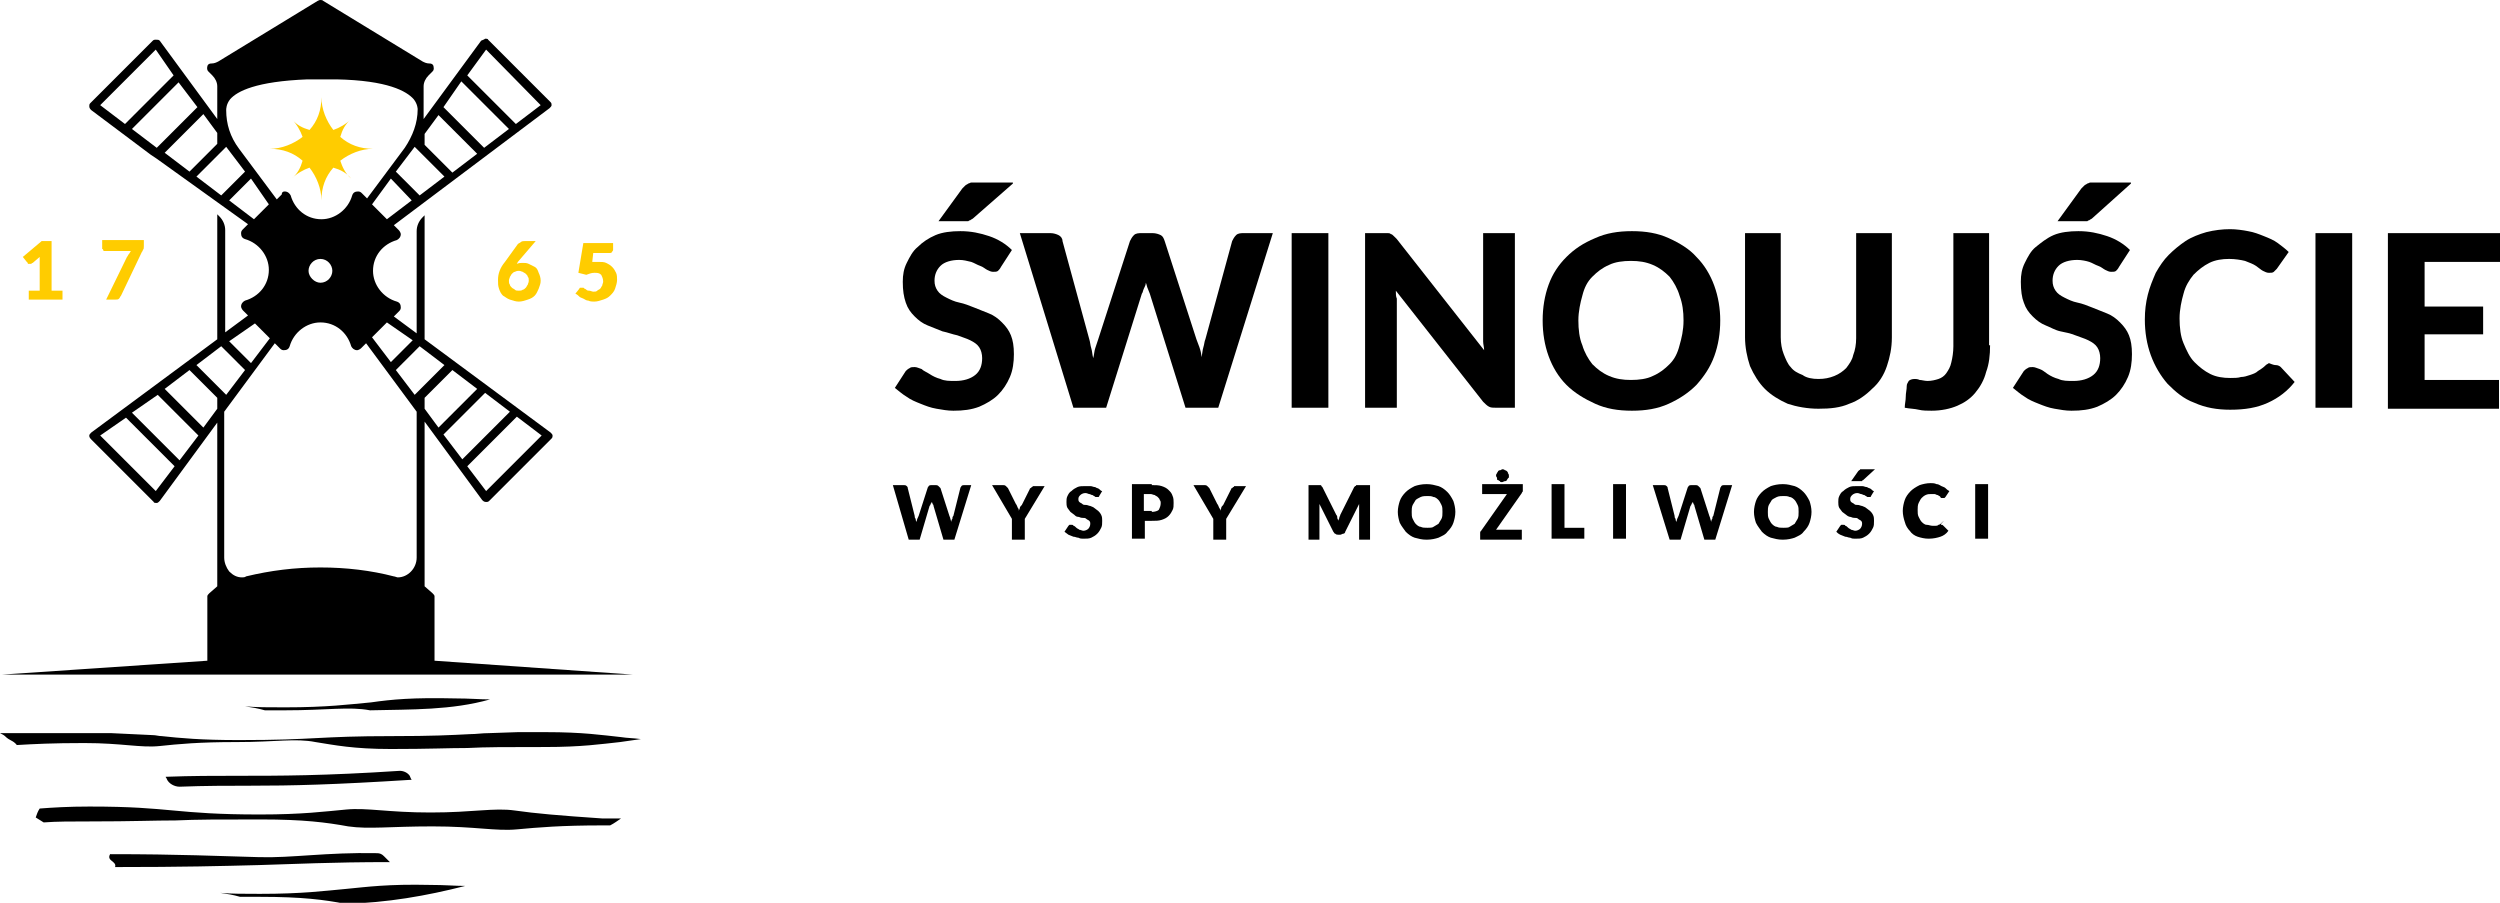 <?xml version="1.0" encoding="utf-8"?>
<!-- Generator: Adobe Illustrator 24.0.0, SVG Export Plug-In . SVG Version: 6.00 Build 0)  -->
<svg version="1.1" id="Layer_1" xmlns="http://www.w3.org/2000/svg" xmlns:xlink="http://www.w3.org/1999/xlink" x="0px" y="0px"
	 viewBox="0 0 252 91" style="enable-background:new 0 0 252 91;" xml:space="preserve">
	<style>
		.color path {fill: #ffcc00;}
	</style>
<g>
	<g>
		<g>
			<path d="M37.4,70.8c-2.2,0.2-4.4,0.5-8.7,0.5c-1.6,0-2.9,0-4-0.1c0.7,0.1,1.3,0.2,2,0.4c0.6,0,1.3,0,2,0c4.3,0,6.5-0.4,8.6,0
				c4.2-0.1,8.2,0,12.1-1.1c-1,0-2.1-0.1-3.5-0.1C41.6,70.3,39.5,70.5,37.4,70.8z"/>
			<path d="M11.6,87.4c0.2-0.6-0.9-0.6-0.5-1.3c0,0,0,0,0,0c7.1,0,11,0.2,15,0.3c3.3,0.1,6.8-0.5,11.9-0.4c0.3,0,0.5,0.1,0.7,0.3
				c0.2,0.2,0.4,0.4,0.6,0.6c-5.9,0-9.6,0.2-13.2,0.3C22.3,87.3,18.4,87.4,11.6,87.4z"/>
		</g>
		<g>
			<path d="M51.9,81.7c-2.1-0.3-4.2,0.2-8.5,0.2c-4.3,0-6.4-0.5-8.5-0.3c-2.2,0.2-4.4,0.5-8.7,0.5c-4.3,0-6.5-0.2-8.7-0.4
				c-2.2-0.2-4.2-0.4-8.5-0.4c-2.1,0-3.7,0.1-5,0.2c-0.2,0.3-0.3,0.6-0.4,0.9c0.3,0.2,0.5,0.3,0.8,0.5c1.3-0.1,2.8-0.1,4.7-0.1
				c4.3,0,6.4-0.1,8.6-0.1c2.2-0.1,4.3-0.1,8.6-0.1c4.3,0,6.6,0.3,8.8,0.7c2.1,0.3,4.2,0,8.5,0c4.3,0,6.4,0.5,8.5,0.3
				c2.2-0.2,4.4-0.4,8.7-0.4c0.3,0,0.5,0,0.7,0c0.4-0.2,0.8-0.5,1.1-0.7c-0.6,0-1.2,0-1.9,0C56.3,82.2,54,82,51.9,81.7z"/>
			<path d="M34.9,89.6c-2.2,0.2-4.4,0.5-8.7,0.5c-1.6,0-2.9,0-4-0.1c0.7,0.1,1.3,0.2,2,0.4c0.6,0,1.3,0,2,0c4.3,0,6.5,0.3,8.6,0.7
				c4.2-0.1,8.2-0.8,12.1-1.8c-1,0-2.1-0.1-3.5-0.1C39.1,89.1,37,89.4,34.9,89.6z"/>
			<path d="M36.2,61.9C36.2,61.9,36.2,61.9,36.2,61.9C36.2,61.9,36.2,61.9,36.2,61.9L36.2,61.9z"/>
			<path d="M64.6,74.5c-0.7-0.1-1.4-0.1-2-0.2c-1.9-0.2-3.8-0.5-7.6-0.5c-1.1,0-2,0-2.8,0l-2.9,0.1c-0.7,0-1.3,0.1-1.9,0.1
				c-1.9,0.1-3.9,0.2-7.8,0.2c-3.8,0-5.7,0.1-7.7,0.2c-1.9,0.1-3.9,0.2-7.8,0.2c-3.9,0-5.9-0.2-7.8-0.4c-0.3,0-0.6-0.1-0.9-0.1
				l-4.2-0.2c-0.7,0-1.6,0-2.6,0c-4.4,0-6.3,0-8.6,0c0.2,0.1,0.4,0.2,0.5,0.3c0.5,0.5,0.8,0.4,1.2,0.9c1.7-0.1,3.6-0.2,6.8-0.2
				c3.8,0,5.7,0.5,7.6,0.3c1.9-0.2,3.9-0.4,7.8-0.4c3.9,0,5.9-0.4,7.9,0c1.9,0.3,3.8,0.7,7.6,0.7c3.9,0,5.8-0.1,7.7-0.1
				c1.9-0.1,3.9-0.1,7.8-0.1c3.8,0,5.7-0.3,7.6-0.5"/>
		</g>
		<path d="M18.1,79.3c2.6-0.1,4.9-0.1,7-0.1c4.4,0,8.5-0.1,16.4-0.6c-0.1-0.1-0.1-0.2-0.2-0.4c-0.2-0.3-0.6-0.5-1-0.5
			c-7.6,0.5-12.1,0.5-16.4,0.5c-2.3,0-4.5,0-7.2,0.1c0,0.1,0.1,0.1,0.1,0.2C17,79,17.6,79.3,18.1,79.3z"/>
		<path d="M35,79.3C35,79.4,35,79.4,35,79.3C35,79.4,35,79.4,35,79.3L35,79.3z"/>
	</g>
	<g class="color">
		<path d="M34.3,16.2c0.9-0.7,2.1-1.2,3.3-1.2c-1.3,0-2.4-0.4-3.3-1.2c0.2-0.7,0.5-1.3,1.1-1.8c-0.5,0.5-1.2,0.9-1.8,1.1
			c-0.7-0.9-1.2-2.1-1.2-3.3c0,1.3-0.4,2.4-1.2,3.3c-0.7-0.2-1.3-0.5-1.8-1.1c0.5,0.5,0.9,1.2,1.1,1.8c-0.9,0.7-2.1,1.2-3.3,1.2
			c1.3,0,2.4,0.4,3.3,1.2c-0.2,0.7-0.5,1.3-1.1,1.8c0.5-0.5,1.2-0.9,1.8-1.1c0.7,0.9,1.2,2.1,1.2,3.3c0-1.3,0.4-2.4,1.2-3.3
			c0.7,0.2,1.3,0.5,1.8,1.1C34.8,17.5,34.5,16.8,34.3,16.2z"/>
		<g>
			<g>
				<path d="M52.1,26.6c0.2-0.1,0.4-0.1,0.6-0.1c0.2,0,0.4,0,0.6,0.1c0.2,0.1,0.4,0.2,0.6,0.3c0.2,0.1,0.3,0.3,0.4,0.6
					c0.1,0.2,0.2,0.5,0.2,0.8c0,0.3-0.1,0.5-0.2,0.8c-0.1,0.2-0.2,0.5-0.4,0.7c-0.2,0.2-0.4,0.3-0.7,0.4c-0.3,0.1-0.6,0.2-0.9,0.2
					c-0.3,0-0.6-0.1-0.9-0.2c-0.3-0.1-0.5-0.3-0.7-0.4c-0.2-0.2-0.3-0.4-0.4-0.7c-0.1-0.3-0.1-0.5-0.1-0.9c0-0.6,0.2-1.2,0.7-1.8
					l1.3-1.8c0.1-0.1,0.2-0.1,0.3-0.2c0.1-0.1,0.3-0.1,0.4-0.1H54l-1.8,2.1L52.1,26.6z M52.3,29.3c0.1,0,0.3,0,0.4-0.1
					c0.1,0,0.2-0.1,0.3-0.2c0.1-0.1,0.1-0.2,0.2-0.3c0-0.1,0.1-0.2,0.1-0.4c0-0.2,0-0.3-0.1-0.4c0-0.1-0.1-0.2-0.2-0.3
					c-0.1-0.1-0.2-0.1-0.3-0.2c-0.1,0-0.2-0.1-0.4-0.1c-0.1,0-0.2,0-0.4,0.1c-0.1,0-0.2,0.1-0.3,0.2s-0.1,0.2-0.2,0.3
					c0,0.1-0.1,0.2-0.1,0.4c0,0.1,0,0.3,0.1,0.4c0,0.1,0.1,0.2,0.2,0.3c0.1,0.1,0.2,0.1,0.3,0.2C52,29.3,52.1,29.3,52.3,29.3z"/>
				<path d="M59.7,26.4c0.1,0,0.2,0,0.3,0c0.1,0,0.2,0,0.3,0c0.3,0,0.6,0,0.8,0.1c0.2,0.1,0.4,0.2,0.6,0.4c0.2,0.2,0.3,0.4,0.4,0.6
					c0.1,0.2,0.1,0.5,0.1,0.7c0,0.3-0.1,0.6-0.2,0.9c-0.1,0.3-0.3,0.5-0.5,0.7c-0.2,0.2-0.4,0.3-0.7,0.4c-0.3,0.1-0.6,0.2-0.9,0.2
					c-0.2,0-0.4,0-0.6-0.1c-0.2,0-0.3-0.1-0.5-0.2c-0.2-0.1-0.3-0.1-0.4-0.2c-0.1-0.1-0.2-0.2-0.4-0.3l0.4-0.5
					c0-0.1,0.1-0.1,0.1-0.1c0.1,0,0.1,0,0.2,0c0.1,0,0.2,0,0.2,0.1c0.1,0,0.2,0.1,0.2,0.1c0.1,0.1,0.2,0.1,0.3,0.1
					c0.1,0,0.3,0.1,0.4,0.1c0.2,0,0.3,0,0.4-0.1c0.1-0.1,0.2-0.1,0.3-0.2c0.1-0.1,0.1-0.2,0.2-0.3c0-0.1,0.1-0.3,0.1-0.4
					c0-0.3-0.1-0.5-0.2-0.7c-0.2-0.2-0.4-0.2-0.7-0.2c-0.3,0-0.5,0.1-0.8,0.2l-0.8-0.2l0.5-3h3v0.5c0,0.1,0,0.2,0,0.2
					c0,0.1-0.1,0.1-0.1,0.2c-0.1,0.1-0.1,0.1-0.2,0.1c-0.1,0-0.2,0-0.3,0h-1.4L59.7,26.4z"/>
			</g>
			<g>
				<path d="M6.3,29.3v0.9H2.9v-0.9H4v-3c0-0.1,0-0.2,0-0.2c0-0.1,0-0.2,0-0.2l-0.7,0.6c-0.1,0-0.1,0.1-0.2,0.1c-0.1,0-0.1,0-0.2,0
					c-0.1,0-0.1,0-0.1-0.1c0,0-0.1-0.1-0.1-0.1l-0.4-0.5l1.9-1.6h1v5H6.3z"/>
				<path d="M14.5,24.3v0.5c0,0.2,0,0.3-0.1,0.4c0,0.1-0.1,0.2-0.1,0.2l-2.1,4.4c-0.1,0.1-0.1,0.2-0.2,0.3c-0.1,0.1-0.2,0.1-0.4,0.1
					h-0.9l2.1-4.3c0.1-0.1,0.1-0.2,0.2-0.3c0.1-0.1,0.1-0.2,0.2-0.3h-2.6c0,0-0.1,0-0.1,0c0,0-0.1,0-0.1-0.1c0,0,0-0.1-0.1-0.1
					c0,0,0-0.1,0-0.1v-0.8H14.5z"/>
			</g>
		</g>
	</g>
	<path d="M42.8,59.1l0.8,0.7c0.1,0.1,0.2,0.2,0.2,0.3v6.5l20,1.4H0.2l20.7-1.4v-6.5c0-0.1,0.1-0.2,0.2-0.3l0.8-0.7V42.6l-5.8,7.9
		c-0.1,0.1-0.2,0.2-0.3,0.2c0,0,0,0,0,0c-0.1,0-0.3,0-0.3-0.1l-6.3-6.3C9,44.1,9,44,9,43.9c0-0.1,0.1-0.2,0.2-0.3l12.7-9.4V21.6
		l0.2,0.2c0.4,0.4,0.6,0.9,0.6,1.4v10.3l2.3-1.7l-0.5-0.5c-0.1-0.1-0.2-0.3-0.2-0.4c0-0.3,0.2-0.5,0.4-0.6c1.4-0.4,2.4-1.6,2.4-3.1
		c0-1.4-1-2.7-2.4-3.1c-0.3-0.1-0.4-0.3-0.4-0.6c0-0.2,0.1-0.3,0.2-0.4l0.5-0.5L15.8,16l-0.6-0.4l0,0l-6-4.5C9.1,11,9,10.9,9,10.7
		c0-0.1,0-0.2,0.1-0.3l6.3-6.3c0.1-0.1,0.2-0.1,0.3-0.1C15.9,4,16,4,16.1,4.1l5.8,7.9V8.7c0-0.4-0.2-0.8-0.5-1.1L21,7.2
		c-0.2-0.2-0.1-0.5-0.1-0.5c0-0.1,0.1-0.3,0.4-0.3c0,0,0,0,0,0c0.3,0,0.5-0.1,0.7-0.2l10-6.1C32.2,0,32.2,0,32.3,0
		c0.1,0,0.2,0,0.3,0.1l10,6.1c0.2,0.1,0.4,0.2,0.7,0.2c0.3,0,0.4,0.2,0.4,0.3c0,0.1,0.1,0.3-0.1,0.5l-0.4,0.4
		c-0.3,0.3-0.5,0.7-0.5,1.1V12l5.8-7.9C48.7,4,48.8,4,48.9,3.9c0,0,0,0,0,0c0.1,0,0.3,0,0.3,0.1l6.3,6.3c0.1,0.1,0.1,0.2,0.1,0.3
		c0,0.1-0.1,0.2-0.2,0.3L39.7,22.7l0.5,0.5c0.1,0.1,0.2,0.3,0.2,0.4c0,0.3-0.2,0.5-0.4,0.6c-1.4,0.4-2.4,1.6-2.4,3.1
		c0,1.4,1,2.7,2.4,3.1c0.3,0.1,0.4,0.3,0.4,0.6c0,0.2-0.1,0.3-0.2,0.4l-0.5,0.5l2.3,1.7V23.3c0-0.5,0.2-1,0.6-1.4l0.2-0.2v12.5
		l12.7,9.4c0.1,0.1,0.2,0.2,0.2,0.3c0,0.1,0,0.2-0.1,0.3l-6.3,6.3c-0.1,0.1-0.2,0.1-0.3,0.1c-0.2,0-0.3-0.1-0.4-0.2l-5.8-7.9V59.1
		 M32.3,57.2c2.6,0,5.1,0.3,7.4,0.9c0.1,0,0.3,0.1,0.4,0.1c1,0,1.9-0.9,1.9-2V41.5l-5.1-6.9l-0.5,0.5c-0.1,0.1-0.3,0.2-0.4,0.2
		c-0.3,0-0.5-0.2-0.6-0.4c-0.4-1.4-1.6-2.4-3.1-2.4c-1.4,0-2.7,1-3.1,2.4c-0.1,0.3-0.3,0.4-0.6,0.4c-0.2,0-0.3-0.1-0.4-0.2l-0.5-0.5
		l-5.1,6.9v14.7c0,0.5,0.2,1,0.5,1.4c0.4,0.4,0.8,0.6,1.3,0.6c0.1,0,0.3,0,0.4-0.1C27.3,57.5,29.7,57.2,32.3,57.2z M10.1,43.9
		l5.6,5.6l1.9-2.5l-4.9-4.9L10.1,43.9z M47.1,47l1.9,2.5l5.6-5.6l-2.5-1.9L47.1,47z M44.7,43.8l1.9,2.5l4.8-4.8l-2.5-1.9L44.7,43.8z
		 M13.3,41.6l4.8,4.8l1.9-2.5l-4.1-4.1L13.3,41.6z M42.8,40.1v1.1l1.4,1.9l3.9-3.9l-2.5-1.9L42.8,40.1z M16.6,39.2l3.9,3.9l1.4-1.9
		v-1.1l-2.8-2.8L16.6,39.2z M39.9,37.3l1.9,2.5l3-3l-2.5-1.9L39.9,37.3z M19.8,36.8l3,3l1.9-2.5l-2.4-2.4L19.8,36.8z M37.5,34
		l1.9,2.5l2.2-2.2L39,32.5L37.5,34z M23.1,34.4l2.2,2.2l1.9-2.5l-1.5-1.5L23.1,34.4z M32.3,26.1c-0.7,0-1.2,0.6-1.2,1.2
		s0.6,1.2,1.2,1.2c0.7,0,1.2-0.6,1.2-1.2S33,26.1,32.3,26.1z M37.5,20.6l1.5,1.5l2.5-1.9L39.4,18L37.5,20.6z M23.1,20.2l2.5,1.9
		l1.5-1.5L25.3,18L23.1,20.2z M28.7,19.3c0.3,0,0.5,0.2,0.6,0.4c0.4,1.4,1.6,2.4,3.1,2.4c1.4,0,2.7-1,3.1-2.4
		c0.1-0.3,0.3-0.4,0.6-0.4c0.2,0,0.3,0.1,0.4,0.2l0.5,0.5l3.8-5.1c0.8-1.2,1.3-2.5,1.3-3.9c0,0,0-0.5-0.4-1c-0.7-0.8-2.6-1.9-7.8-2
		h-2.9c-5.2,0.2-7.1,1.2-7.8,2c-0.4,0.5-0.4,1-0.4,1.1c0,1.4,0.4,2.7,1.3,3.9l3.8,5.1l0.5-0.5C28.4,19.4,28.5,19.3,28.7,19.3z
		 M39.9,17.3l2.4,2.4l2.5-1.9l-3-3L39.9,17.3z M19.8,17.8l2.5,1.9l2.4-2.4l-1.9-2.5L19.8,17.8z M42.8,13.5v1.1l2.8,2.8l2.5-1.9
		l-3.9-3.9L42.8,13.5z M16.6,15.4l2.5,1.9l2.8-2.8v-1.1l-1.4-1.9L16.6,15.4z M13.3,13l2.5,1.9l4.1-4.1l-1.9-2.5L13.3,13z M44.7,10.8
		l4.1,4.1l2.5-1.9l-4.8-4.8L44.7,10.8z M47.1,7.6l4.9,4.9l2.5-1.9L49,5L47.1,7.6z M10.1,10.6l2.5,1.9l4.9-4.9L15.7,5L10.1,10.6z"/>
</g>
<g>
	<path d="M100.9,26.9c-0.1,0.2-0.2,0.3-0.3,0.4c-0.1,0.1-0.3,0.1-0.5,0.1c-0.2,0-0.4-0.1-0.6-0.2c-0.2-0.1-0.4-0.3-0.7-0.4
		c-0.3-0.1-0.6-0.3-0.9-0.4c-0.4-0.1-0.8-0.2-1.2-0.2c-0.8,0-1.5,0.2-1.9,0.6c-0.4,0.4-0.6,0.9-0.6,1.5c0,0.4,0.1,0.7,0.3,1
		c0.2,0.3,0.5,0.5,0.9,0.7c0.4,0.2,0.8,0.4,1.3,0.5c0.5,0.1,1,0.3,1.5,0.5c0.5,0.2,1,0.4,1.5,0.6c0.5,0.2,0.9,0.5,1.3,0.9
		c0.4,0.4,0.7,0.8,0.9,1.3c0.2,0.5,0.3,1.1,0.3,1.9c0,0.8-0.1,1.6-0.4,2.3c-0.3,0.7-0.7,1.3-1.2,1.8c-0.5,0.5-1.2,0.9-1.9,1.2
		c-0.8,0.3-1.6,0.4-2.6,0.4c-0.6,0-1.1-0.1-1.7-0.2c-0.6-0.1-1.1-0.3-1.6-0.5c-0.5-0.2-1-0.4-1.4-0.7c-0.5-0.3-0.8-0.6-1.2-0.9
		l1.1-1.7c0.1-0.1,0.2-0.2,0.4-0.3c0.1-0.1,0.3-0.1,0.5-0.1c0.2,0,0.4,0.1,0.7,0.2c0.2,0.2,0.5,0.3,0.8,0.5c0.3,0.2,0.7,0.4,1.1,0.5
		c0.4,0.2,0.9,0.2,1.5,0.2c0.8,0,1.5-0.2,2-0.6c0.5-0.4,0.7-1,0.7-1.7c0-0.4-0.1-0.8-0.3-1.1c-0.2-0.3-0.5-0.5-0.9-0.7
		c-0.4-0.2-0.8-0.3-1.3-0.5c-0.5-0.1-1-0.3-1.5-0.4c-0.5-0.2-1-0.4-1.5-0.6c-0.5-0.2-0.9-0.5-1.3-0.9c-0.4-0.4-0.7-0.8-0.9-1.4
		s-0.3-1.2-0.3-2.1c0-0.7,0.1-1.3,0.4-1.9c0.3-0.6,0.6-1.2,1.1-1.6c0.5-0.5,1.1-0.9,1.8-1.2c0.7-0.3,1.6-0.4,2.5-0.4
		c1.1,0,2,0.2,2.9,0.5c0.9,0.3,1.7,0.8,2.3,1.4L100.9,26.9z M102.1,18.5L98.1,22c-0.1,0.1-0.2,0.1-0.3,0.2c-0.1,0-0.2,0.1-0.2,0.1
		c-0.1,0-0.2,0-0.3,0c-0.1,0-0.2,0-0.3,0h-2.4L97,19c0.1-0.1,0.2-0.2,0.3-0.3c0.1-0.1,0.2-0.1,0.3-0.2c0.1,0,0.2-0.1,0.3-0.1
		c0.1,0,0.3,0,0.4,0H102.1z"/>
	<path d="M128.3,23.5l-5.5,17.6h-3.3l-3.6-11.5c-0.1-0.2-0.1-0.3-0.2-0.5c-0.1-0.2-0.1-0.4-0.2-0.6c0,0.2-0.1,0.4-0.2,0.6
		c-0.1,0.2-0.1,0.4-0.2,0.5l-3.6,11.5h-3.3l-5.4-17.6h3.1c0.3,0,0.6,0.1,0.8,0.2c0.2,0.1,0.4,0.3,0.4,0.6l2.7,9.9
		c0.1,0.3,0.1,0.6,0.2,0.9c0.1,0.3,0.1,0.7,0.2,1c0.1-0.4,0.1-0.7,0.2-1c0.1-0.3,0.2-0.6,0.3-0.9l3.2-9.9c0.1-0.2,0.2-0.4,0.4-0.6
		c0.2-0.2,0.5-0.2,0.8-0.2h1.1c0.3,0,0.6,0.1,0.8,0.2s0.3,0.3,0.4,0.6l3.2,9.9c0.1,0.3,0.2,0.5,0.3,0.8c0.1,0.3,0.2,0.6,0.2,1
		c0.1-0.3,0.1-0.7,0.2-1c0.1-0.3,0.1-0.6,0.2-0.8l2.7-9.9c0.1-0.2,0.2-0.4,0.4-0.6c0.2-0.2,0.5-0.2,0.8-0.2H128.3z"/>
	<path d="M133.9,41.1h-3.7V23.5h3.7V41.1z"/>
	<path d="M152.7,23.5v17.6h-1.9c-0.3,0-0.5,0-0.7-0.1c-0.2-0.1-0.4-0.3-0.6-0.5l-8.8-11.2c0,0.3,0,0.6,0.1,0.8c0,0.3,0,0.5,0,0.8
		v10.2h-3.2V23.5h1.9c0.2,0,0.3,0,0.4,0c0.1,0,0.2,0,0.3,0.1c0.1,0,0.2,0.1,0.3,0.2c0.1,0.1,0.2,0.2,0.3,0.3l8.8,11.2
		c0-0.3-0.1-0.6-0.1-0.9c0-0.3,0-0.6,0-0.8V23.5H152.7z"/>
	<path d="M173.4,32.3c0,1.3-0.2,2.5-0.6,3.6c-0.4,1.1-1,2-1.8,2.9c-0.8,0.8-1.7,1.4-2.8,1.9s-2.3,0.7-3.7,0.7s-2.6-0.2-3.7-0.7
		s-2.1-1.1-2.9-1.9c-0.8-0.8-1.4-1.8-1.8-2.9s-0.6-2.3-0.6-3.6c0-1.3,0.2-2.5,0.6-3.6c0.4-1.1,1-2,1.8-2.8c0.8-0.8,1.7-1.4,2.9-1.9
		c1.1-0.5,2.3-0.7,3.7-0.7s2.6,0.2,3.7,0.7c1.1,0.5,2.1,1.1,2.8,1.9c0.8,0.8,1.4,1.8,1.8,2.9C173.2,29.9,173.4,31.1,173.4,32.3z
		 M169.7,32.3c0-0.9-0.1-1.7-0.4-2.5c-0.2-0.7-0.6-1.4-1-1.9c-0.5-0.5-1-0.9-1.7-1.2c-0.7-0.3-1.4-0.4-2.2-0.4s-1.6,0.1-2.2,0.4
		c-0.7,0.3-1.2,0.7-1.7,1.2c-0.5,0.5-0.8,1.1-1,1.9c-0.2,0.7-0.4,1.6-0.4,2.5c0,0.9,0.1,1.8,0.4,2.5c0.2,0.7,0.6,1.4,1,1.9
		c0.5,0.5,1,0.9,1.7,1.2c0.7,0.3,1.4,0.4,2.2,0.4s1.6-0.1,2.2-0.4c0.7-0.3,1.2-0.7,1.7-1.2c0.5-0.5,0.8-1.1,1-1.9
		C169.5,34.1,169.7,33.3,169.7,32.3z"/>
	<path d="M183.3,38.2c0.6,0,1.1-0.1,1.6-0.3c0.5-0.2,0.9-0.5,1.2-0.8c0.3-0.4,0.6-0.8,0.7-1.3c0.2-0.5,0.3-1.1,0.3-1.7V23.5h3.6V34
		c0,1.1-0.2,2-0.5,2.9c-0.3,0.9-0.8,1.7-1.5,2.3c-0.6,0.6-1.4,1.2-2.3,1.5c-0.9,0.4-1.9,0.5-3.1,0.5c-1.1,0-2.2-0.2-3.1-0.5
		c-0.9-0.4-1.7-0.9-2.3-1.5c-0.6-0.6-1.1-1.4-1.5-2.3c-0.3-0.9-0.5-1.9-0.5-2.9V23.5h3.6V34c0,0.6,0.1,1.2,0.3,1.7
		c0.2,0.5,0.4,1,0.7,1.3c0.3,0.4,0.7,0.6,1.2,0.8C182.1,38.1,182.7,38.2,183.3,38.2z"/>
	<path d="M200.6,34.8c0,1-0.1,1.9-0.4,2.7c-0.2,0.8-0.6,1.5-1.1,2.1s-1.1,1-1.8,1.3c-0.7,0.3-1.6,0.5-2.6,0.5c-0.4,0-0.9,0-1.3-0.1
		c-0.4-0.1-0.9-0.1-1.4-0.2c0-0.4,0.1-0.7,0.1-1.1c0-0.4,0.1-0.7,0.1-1.1c0-0.2,0.1-0.3,0.2-0.5c0.1-0.1,0.3-0.2,0.6-0.2
		c0.1,0,0.3,0,0.5,0.1c0.2,0,0.5,0.1,0.8,0.1c0.4,0,0.8-0.1,1.1-0.2c0.3-0.1,0.6-0.3,0.8-0.6c0.2-0.3,0.4-0.6,0.5-1.1
		c0.1-0.4,0.2-1,0.2-1.6V23.5h3.6V34.8z"/>
	<path d="M213.6,26.9c-0.1,0.2-0.2,0.3-0.3,0.4c-0.1,0.1-0.3,0.1-0.5,0.1c-0.2,0-0.4-0.1-0.6-0.2s-0.4-0.3-0.7-0.4
		c-0.3-0.1-0.6-0.3-0.9-0.4s-0.8-0.2-1.2-0.2c-0.8,0-1.5,0.2-1.9,0.6c-0.4,0.4-0.6,0.9-0.6,1.5c0,0.4,0.1,0.7,0.3,1
		c0.2,0.3,0.5,0.5,0.9,0.7c0.4,0.2,0.8,0.4,1.3,0.5c0.5,0.1,1,0.3,1.5,0.5c0.5,0.2,1,0.4,1.5,0.6c0.5,0.2,0.9,0.5,1.3,0.9
		c0.4,0.4,0.7,0.8,0.9,1.3c0.2,0.5,0.3,1.1,0.3,1.9c0,0.8-0.1,1.6-0.4,2.3c-0.3,0.7-0.7,1.3-1.2,1.8c-0.5,0.5-1.2,0.9-1.9,1.2
		c-0.8,0.3-1.6,0.4-2.6,0.4c-0.6,0-1.1-0.1-1.7-0.2c-0.6-0.1-1.1-0.3-1.6-0.5c-0.5-0.2-1-0.4-1.4-0.7c-0.5-0.3-0.8-0.6-1.2-0.9
		l1.1-1.7c0.1-0.1,0.2-0.2,0.4-0.3c0.1-0.1,0.3-0.1,0.5-0.1c0.2,0,0.4,0.1,0.7,0.2s0.5,0.3,0.8,0.5s0.7,0.4,1.1,0.5
		c0.4,0.2,0.9,0.2,1.5,0.2c0.8,0,1.5-0.2,2-0.6c0.5-0.4,0.7-1,0.7-1.7c0-0.4-0.1-0.8-0.3-1.1c-0.2-0.3-0.5-0.5-0.9-0.7
		c-0.4-0.2-0.8-0.3-1.3-0.5s-1-0.3-1.5-0.4s-1-0.4-1.5-0.6s-0.9-0.5-1.3-0.9c-0.4-0.4-0.7-0.8-0.9-1.4c-0.2-0.5-0.3-1.2-0.3-2.1
		c0-0.7,0.1-1.3,0.4-1.9c0.3-0.6,0.6-1.2,1.1-1.6s1.1-0.9,1.8-1.2c0.7-0.3,1.6-0.4,2.5-0.4c1.1,0,2,0.2,2.9,0.5
		c0.9,0.3,1.7,0.8,2.3,1.4L213.6,26.9z M214.8,18.5l-3.9,3.5c-0.1,0.1-0.2,0.1-0.3,0.2c-0.1,0-0.2,0.1-0.2,0.1c-0.1,0-0.2,0-0.3,0
		c-0.1,0-0.2,0-0.3,0h-2.4l2.4-3.3c0.1-0.1,0.2-0.2,0.3-0.3c0.1-0.1,0.2-0.1,0.3-0.2c0.1,0,0.2-0.1,0.3-0.1c0.1,0,0.3,0,0.4,0H214.8
		z"/>
	<path d="M229.4,36.8c0.2,0,0.4,0.1,0.5,0.2l1.4,1.5c-0.7,0.9-1.6,1.6-2.7,2.1c-1.1,0.5-2.3,0.7-3.8,0.7c-1.3,0-2.5-0.2-3.6-0.7
		c-1.1-0.4-1.9-1.1-2.7-1.9c-0.7-0.8-1.3-1.8-1.7-2.9c-0.4-1.1-0.6-2.3-0.6-3.6c0-0.9,0.1-1.7,0.3-2.5c0.2-0.8,0.5-1.5,0.8-2.2
		c0.4-0.7,0.8-1.3,1.3-1.8c0.5-0.5,1.1-1,1.7-1.4c0.6-0.4,1.4-0.7,2.1-0.9c0.8-0.2,1.6-0.3,2.4-0.3c0.6,0,1.3,0.1,1.8,0.2
		c0.6,0.1,1.1,0.3,1.6,0.5s1,0.4,1.4,0.7c0.4,0.3,0.8,0.6,1.1,0.9l-1.2,1.7c-0.1,0.1-0.2,0.2-0.3,0.3c-0.1,0.1-0.3,0.1-0.5,0.1
		s-0.4-0.1-0.6-0.2c-0.2-0.1-0.4-0.3-0.7-0.5c-0.3-0.2-0.6-0.3-1.1-0.5c-0.4-0.1-1-0.2-1.6-0.2c-0.7,0-1.4,0.1-2,0.4
		c-0.6,0.3-1.1,0.7-1.6,1.2c-0.4,0.5-0.8,1.1-1,1.9c-0.2,0.7-0.4,1.6-0.4,2.5c0,0.9,0.1,1.8,0.4,2.5c0.3,0.7,0.6,1.4,1.1,1.9
		c0.5,0.5,1,0.9,1.6,1.2c0.6,0.3,1.3,0.4,2,0.4c0.4,0,0.8,0,1.1-0.1c0.3,0,0.6-0.1,0.9-0.2c0.3-0.1,0.6-0.2,0.8-0.4
		c0.3-0.2,0.5-0.3,0.8-0.6c0.1-0.1,0.2-0.1,0.3-0.2C229.2,36.8,229.3,36.8,229.4,36.8z"/>
	<path d="M237.1,41.1h-3.7V23.5h3.7V41.1z"/>
	<path d="M244.4,26.4v4.5h5.9v2.8h-5.9v4.6h7.5v2.9h-11.2V23.5H252v2.9H244.4z"/>
</g>
<g>
	<path d="M97.9,48.9l-1.7,5.5h-1.1l-1-3.4c0-0.1,0-0.1-0.1-0.2c0-0.1,0-0.1-0.1-0.2c0,0.1,0,0.1-0.1,0.2c0,0.1,0,0.1-0.1,0.2l-1,3.4
		h-1.1L90,48.9h1.1c0.1,0,0.2,0,0.3,0.1c0.1,0.1,0.1,0.1,0.1,0.2l0.7,2.8c0,0.1,0,0.2,0.1,0.3c0,0.1,0,0.2,0.1,0.3
		c0-0.2,0.1-0.4,0.2-0.6l0.9-2.8c0-0.1,0.1-0.1,0.1-0.2c0.1-0.1,0.2-0.1,0.3-0.1h0.4c0.1,0,0.2,0,0.3,0.1s0.1,0.1,0.2,0.2l0.9,2.8
		c0.1,0.2,0.1,0.4,0.2,0.6c0-0.1,0-0.2,0.1-0.3c0-0.1,0-0.2,0.1-0.3l0.7-2.8c0-0.1,0.1-0.1,0.1-0.2c0.1-0.1,0.2-0.1,0.3-0.1H97.9z"
		/>
	<path d="M103.3,52.3v2.1h-1.3v-2.1l-2-3.4h1.1c0.1,0,0.2,0,0.3,0.1s0.1,0.1,0.2,0.2l0.8,1.6c0.1,0.1,0.1,0.2,0.2,0.4
		c0.1,0.1,0.1,0.2,0.1,0.3c0-0.1,0.1-0.2,0.1-0.3c0-0.1,0.1-0.2,0.2-0.3l0.8-1.6c0,0,0-0.1,0.1-0.1c0,0,0.1-0.1,0.1-0.1
		c0,0,0.1,0,0.1-0.1c0,0,0.1,0,0.1,0h1.1L103.3,52.3z"/>
	<path d="M110.8,50c0,0.1-0.1,0.1-0.1,0.1c0,0-0.1,0-0.2,0c-0.1,0-0.1,0-0.2-0.1c-0.1,0-0.1-0.1-0.2-0.1c-0.1,0-0.2-0.1-0.3-0.1
		c-0.1,0-0.2-0.1-0.4-0.1c-0.2,0-0.4,0.1-0.5,0.2c-0.1,0.1-0.2,0.2-0.2,0.4c0,0.1,0,0.2,0.1,0.3c0.1,0.1,0.2,0.1,0.3,0.2
		c0.1,0.1,0.2,0.1,0.4,0.1c0.1,0,0.3,0.1,0.4,0.1c0.2,0.1,0.3,0.1,0.4,0.2c0.1,0.1,0.3,0.2,0.4,0.3c0.1,0.1,0.2,0.2,0.3,0.4
		c0.1,0.2,0.1,0.4,0.1,0.6c0,0.3,0,0.5-0.1,0.7c-0.1,0.2-0.2,0.4-0.4,0.6c-0.2,0.2-0.4,0.3-0.6,0.4c-0.2,0.1-0.5,0.1-0.8,0.1
		c-0.2,0-0.3,0-0.5-0.1c-0.2,0-0.3-0.1-0.5-0.1c-0.2-0.1-0.3-0.1-0.5-0.2c-0.1-0.1-0.3-0.2-0.4-0.3l0.4-0.6c0,0,0.1-0.1,0.1-0.1
		s0.1,0,0.2,0c0.1,0,0.2,0,0.2,0.1c0.1,0,0.2,0.1,0.3,0.2s0.2,0.1,0.3,0.2c0.1,0,0.3,0.1,0.4,0.1c0.2,0,0.4-0.1,0.5-0.2
		c0.1-0.1,0.2-0.3,0.2-0.5c0-0.1,0-0.2-0.1-0.3c-0.1-0.1-0.2-0.1-0.3-0.2c-0.1-0.1-0.2-0.1-0.4-0.1s-0.3-0.1-0.4-0.1
		c-0.2,0-0.3-0.1-0.4-0.2c-0.1-0.1-0.3-0.2-0.4-0.3c-0.1-0.1-0.2-0.3-0.3-0.4c-0.1-0.2-0.1-0.4-0.1-0.6c0-0.2,0-0.4,0.1-0.6
		c0.1-0.2,0.2-0.4,0.4-0.5c0.2-0.2,0.4-0.3,0.6-0.4c0.2-0.1,0.5-0.1,0.8-0.1c0.2,0,0.3,0,0.5,0s0.3,0.1,0.5,0.1
		c0.1,0.1,0.3,0.1,0.4,0.2c0.1,0.1,0.2,0.2,0.3,0.2L110.8,50z"/>
	<path d="M116.1,48.9c0.4,0,0.7,0,1,0.1c0.3,0.1,0.5,0.2,0.7,0.4c0.2,0.2,0.3,0.3,0.4,0.6c0.1,0.2,0.1,0.5,0.1,0.7
		c0,0.3,0,0.5-0.1,0.7c-0.1,0.2-0.2,0.4-0.4,0.6s-0.4,0.3-0.7,0.4c-0.3,0.1-0.6,0.1-1,0.1h-0.7v1.8h-1.3v-5.5H116.1z M116.1,51.6
		c0.3,0,0.6-0.1,0.7-0.2c0.1-0.2,0.2-0.4,0.2-0.7c0-0.1,0-0.2-0.1-0.3c0-0.1-0.1-0.2-0.2-0.3c-0.1-0.1-0.2-0.1-0.3-0.2
		c-0.1,0-0.3-0.1-0.4-0.1h-0.7v1.7H116.1z"/>
	<path d="M123.6,52.3v2.1h-1.3v-2.1l-2-3.4h1.1c0.1,0,0.2,0,0.3,0.1s0.1,0.1,0.2,0.2l0.8,1.6c0.1,0.1,0.1,0.2,0.2,0.4
		c0.1,0.1,0.1,0.2,0.1,0.3c0-0.1,0.1-0.2,0.1-0.3c0-0.1,0.1-0.2,0.2-0.3l0.8-1.6c0,0,0-0.1,0.1-0.1c0,0,0.1-0.1,0.1-0.1
		c0,0,0.1,0,0.1-0.1c0,0,0.1,0,0.1,0h1.1L123.6,52.3z"/>
	<path d="M138.1,48.9v5.5h-1.1v-3.1c0-0.1,0-0.2,0-0.2c0-0.1,0-0.2,0-0.3l-1.4,2.8c0,0.1-0.1,0.2-0.2,0.2c-0.1,0-0.2,0.1-0.3,0.1
		h-0.2c-0.1,0-0.2,0-0.3-0.1c-0.1,0-0.1-0.1-0.2-0.2l-1.4-2.8c0,0.1,0,0.2,0,0.3c0,0.1,0,0.2,0,0.2v3.1h-1.1v-5.5h1
		c0.1,0,0.1,0,0.1,0c0,0,0.1,0,0.1,0c0,0,0.1,0,0.1,0.1c0,0,0.1,0.1,0.1,0.1l1.4,2.8c0.1,0.1,0.1,0.2,0.1,0.3c0,0.1,0.1,0.2,0.1,0.3
		c0-0.1,0.1-0.2,0.1-0.3c0-0.1,0.1-0.2,0.1-0.3l1.4-2.8c0,0,0.1-0.1,0.1-0.1c0,0,0.1,0,0.1-0.1c0,0,0.1,0,0.1,0c0,0,0.1,0,0.1,0
		H138.1z"/>
	<path d="M146.7,51.6c0,0.4-0.1,0.8-0.2,1.1c-0.1,0.3-0.3,0.6-0.6,0.9c-0.2,0.3-0.5,0.4-0.9,0.6c-0.3,0.1-0.7,0.2-1.2,0.2
		s-0.8-0.1-1.2-0.2c-0.3-0.1-0.6-0.3-0.9-0.6c-0.2-0.3-0.4-0.5-0.6-0.9c-0.1-0.3-0.2-0.7-0.2-1.1s0.1-0.8,0.2-1.1
		c0.1-0.3,0.3-0.6,0.6-0.9c0.2-0.2,0.5-0.4,0.9-0.6c0.3-0.1,0.7-0.2,1.2-0.2s0.8,0.1,1.2,0.2c0.3,0.1,0.6,0.3,0.9,0.6
		c0.2,0.2,0.4,0.5,0.6,0.9C146.6,50.8,146.7,51.2,146.7,51.6z M145.4,51.6c0-0.3,0-0.5-0.1-0.7c-0.1-0.2-0.2-0.4-0.3-0.5
		c-0.1-0.1-0.3-0.3-0.5-0.3c-0.2-0.1-0.4-0.1-0.6-0.1c-0.2,0-0.5,0-0.7,0.1c-0.2,0.1-0.4,0.2-0.5,0.3c-0.1,0.2-0.2,0.3-0.3,0.5
		c-0.1,0.2-0.1,0.5-0.1,0.7c0,0.3,0,0.5,0.1,0.7c0.1,0.2,0.2,0.4,0.3,0.5c0.1,0.1,0.3,0.3,0.5,0.3c0.2,0.1,0.4,0.1,0.7,0.1
		c0.2,0,0.5,0,0.6-0.1c0.2-0.1,0.3-0.2,0.5-0.3c0.1-0.2,0.2-0.3,0.3-0.5C145.4,52.1,145.4,51.9,145.4,51.6z"/>
	<path d="M153.5,49.3c0,0.1,0,0.1,0,0.2c0,0.1-0.1,0.1-0.1,0.2l-2.6,3.7h2.6v1h-4.2v-0.5c0-0.1,0-0.1,0-0.2s0-0.1,0.1-0.2l2.6-3.7
		h-2.5v-1h4.1V49.3z M152.1,48c0,0.1,0,0.2-0.1,0.2c0,0.1-0.1,0.1-0.1,0.2c-0.1,0.1-0.1,0.1-0.2,0.1c-0.1,0-0.2,0.1-0.3,0.1
		c-0.1,0-0.2,0-0.2-0.1c-0.1,0-0.1-0.1-0.2-0.1s-0.1-0.1-0.1-0.2s-0.1-0.2-0.1-0.2c0-0.1,0-0.2,0.1-0.3c0-0.1,0.1-0.1,0.1-0.2
		c0.1-0.1,0.1-0.1,0.2-0.1c0.1,0,0.2-0.1,0.2-0.1c0.1,0,0.2,0,0.3,0.1c0.1,0,0.2,0.1,0.2,0.1c0.1,0.1,0.1,0.1,0.1,0.2
		C152.1,47.8,152.1,47.9,152.1,48z"/>
	<path d="M159.7,53.3v1h-3.3v-5.5h1.3v4.4H159.7z"/>
	<path d="M163.9,54.3h-1.3v-5.5h1.3V54.3z"/>
	<path d="M174.6,48.9l-1.7,5.5h-1.1l-1-3.4c0-0.1,0-0.1-0.1-0.2c0-0.1,0-0.1-0.1-0.2c0,0.1,0,0.1-0.1,0.2c0,0.1,0,0.1-0.1,0.2
		l-1,3.4h-1.1l-1.7-5.5h1.1c0.1,0,0.2,0,0.3,0.1c0.1,0.1,0.1,0.1,0.1,0.2l0.7,2.8c0,0.1,0,0.2,0.1,0.3c0,0.1,0,0.2,0.1,0.3
		c0-0.2,0.1-0.4,0.2-0.6l0.9-2.8c0-0.1,0.1-0.1,0.1-0.2c0.1-0.1,0.2-0.1,0.3-0.1h0.4c0.1,0,0.2,0,0.3,0.1s0.1,0.1,0.2,0.2l0.9,2.8
		c0.1,0.2,0.1,0.4,0.2,0.6c0-0.1,0-0.2,0.1-0.3c0-0.1,0-0.2,0.1-0.3l0.7-2.8c0-0.1,0.1-0.1,0.1-0.2c0.1-0.1,0.2-0.1,0.3-0.1H174.6z"
		/>
	<path d="M182.6,51.6c0,0.4-0.1,0.8-0.2,1.1c-0.1,0.3-0.3,0.6-0.6,0.9c-0.2,0.3-0.5,0.4-0.9,0.6c-0.3,0.1-0.7,0.2-1.2,0.2
		s-0.8-0.1-1.2-0.2c-0.3-0.1-0.6-0.3-0.9-0.6c-0.2-0.3-0.4-0.5-0.6-0.9c-0.1-0.3-0.2-0.7-0.2-1.1s0.1-0.8,0.2-1.1
		c0.1-0.3,0.3-0.6,0.6-0.9c0.2-0.2,0.5-0.4,0.9-0.6c0.3-0.1,0.7-0.2,1.2-0.2s0.8,0.1,1.2,0.2c0.3,0.1,0.6,0.3,0.9,0.6
		c0.2,0.2,0.4,0.5,0.6,0.9C182.5,50.8,182.6,51.2,182.6,51.6z M181.3,51.6c0-0.3,0-0.5-0.1-0.7c-0.1-0.2-0.2-0.4-0.3-0.5
		c-0.1-0.1-0.3-0.3-0.5-0.3c-0.2-0.1-0.4-0.1-0.6-0.1c-0.2,0-0.5,0-0.7,0.1c-0.2,0.1-0.4,0.2-0.5,0.3c-0.1,0.2-0.2,0.3-0.3,0.5
		c-0.1,0.2-0.1,0.5-0.1,0.7c0,0.3,0,0.5,0.1,0.7c0.1,0.2,0.2,0.4,0.3,0.5c0.1,0.1,0.3,0.3,0.5,0.3c0.2,0.1,0.4,0.1,0.7,0.1
		c0.2,0,0.5,0,0.6-0.1c0.2-0.1,0.3-0.2,0.5-0.3c0.1-0.2,0.2-0.3,0.3-0.5C181.3,52.1,181.3,51.9,181.3,51.6z"/>
	<path d="M188.6,50c0,0.1-0.1,0.1-0.1,0.1c0,0-0.1,0-0.2,0c-0.1,0-0.1,0-0.2-0.1c-0.1,0-0.1-0.1-0.2-0.1c-0.1,0-0.2-0.1-0.3-0.1
		c-0.1,0-0.2-0.1-0.4-0.1c-0.2,0-0.4,0.1-0.5,0.2c-0.1,0.1-0.2,0.2-0.2,0.4c0,0.1,0,0.2,0.1,0.3c0.1,0.1,0.2,0.1,0.3,0.2
		c0.1,0.1,0.2,0.1,0.4,0.1c0.1,0,0.3,0.1,0.4,0.1c0.2,0.1,0.3,0.1,0.4,0.2c0.1,0.1,0.3,0.2,0.4,0.3c0.1,0.1,0.2,0.2,0.3,0.4
		c0.1,0.2,0.1,0.4,0.1,0.6c0,0.3,0,0.5-0.1,0.7c-0.1,0.2-0.2,0.4-0.4,0.6c-0.2,0.2-0.4,0.3-0.6,0.4c-0.2,0.1-0.5,0.1-0.8,0.1
		c-0.2,0-0.3,0-0.5-0.1c-0.2,0-0.3-0.1-0.5-0.1c-0.2-0.1-0.3-0.1-0.5-0.2s-0.3-0.2-0.4-0.3l0.4-0.6c0,0,0.1-0.1,0.1-0.1
		c0,0,0.1,0,0.2,0c0.1,0,0.2,0,0.2,0.1c0.1,0,0.2,0.1,0.3,0.2c0.1,0.1,0.2,0.1,0.3,0.2c0.1,0,0.3,0.1,0.4,0.1c0.2,0,0.4-0.1,0.5-0.2
		c0.1-0.1,0.2-0.3,0.2-0.5c0-0.1,0-0.2-0.1-0.3s-0.2-0.1-0.3-0.2c-0.1-0.1-0.2-0.1-0.4-0.1s-0.3-0.1-0.4-0.1s-0.3-0.1-0.4-0.2
		c-0.1-0.1-0.3-0.2-0.4-0.3c-0.1-0.1-0.2-0.3-0.3-0.4c-0.1-0.2-0.1-0.4-0.1-0.6c0-0.2,0-0.4,0.1-0.6c0.1-0.2,0.2-0.4,0.4-0.5
		c0.2-0.2,0.4-0.3,0.6-0.4c0.2-0.1,0.5-0.1,0.8-0.1c0.2,0,0.3,0,0.5,0c0.2,0,0.3,0.1,0.5,0.1c0.1,0.1,0.3,0.1,0.4,0.2
		c0.1,0.1,0.2,0.2,0.3,0.2L188.6,50z M189,47.3l-1.2,1.1c0,0-0.1,0-0.1,0.1c0,0-0.1,0-0.1,0c0,0-0.1,0-0.1,0c0,0-0.1,0-0.1,0h-0.8
		l0.7-1c0,0,0.1-0.1,0.1-0.1c0,0,0.1,0,0.1-0.1c0,0,0.1,0,0.1,0c0,0,0.1,0,0.2,0H189z"/>
	<path d="M195.7,52.9C195.7,52.9,195.7,52.9,195.7,52.9c0.1,0,0.1,0,0.2,0.1l0.5,0.5c-0.2,0.3-0.5,0.5-0.8,0.6
		c-0.3,0.1-0.7,0.2-1.2,0.2c-0.4,0-0.8-0.1-1.1-0.2c-0.3-0.1-0.6-0.3-0.8-0.6c-0.2-0.2-0.4-0.5-0.5-0.9c-0.1-0.3-0.2-0.7-0.2-1.1
		c0-0.4,0.1-0.8,0.2-1.1c0.1-0.3,0.3-0.6,0.6-0.9c0.2-0.2,0.5-0.4,0.9-0.6c0.3-0.1,0.7-0.2,1.1-0.2c0.2,0,0.4,0,0.6,0.1
		c0.2,0,0.3,0.1,0.5,0.2c0.2,0.1,0.3,0.1,0.4,0.2s0.2,0.2,0.4,0.3l-0.4,0.6c0,0-0.1,0.1-0.1,0.1s-0.1,0-0.2,0c0,0-0.1,0-0.1,0
		c0,0-0.1,0-0.1-0.1c0,0-0.1-0.1-0.1-0.1c-0.1,0-0.1-0.1-0.2-0.1c-0.1,0-0.2-0.1-0.3-0.1c-0.1,0-0.2,0-0.3,0c-0.2,0-0.4,0-0.6,0.1
		c-0.2,0.1-0.3,0.2-0.4,0.3c-0.1,0.1-0.2,0.3-0.3,0.5c-0.1,0.2-0.1,0.5-0.1,0.7c0,0.3,0,0.5,0.1,0.7c0.1,0.2,0.2,0.4,0.3,0.5
		c0.1,0.1,0.3,0.3,0.5,0.3s0.4,0.1,0.6,0.1c0.1,0,0.2,0,0.3,0s0.2,0,0.3-0.1c0.1,0,0.2-0.1,0.2-0.1c0.1,0,0.1-0.1,0.2-0.2
		c0,0,0.1,0,0.1-0.1C195.6,52.9,195.6,52.9,195.7,52.9z"/>
	<path d="M200.4,54.3h-1.3v-5.5h1.3V54.3z"/>
</g>
</svg>
